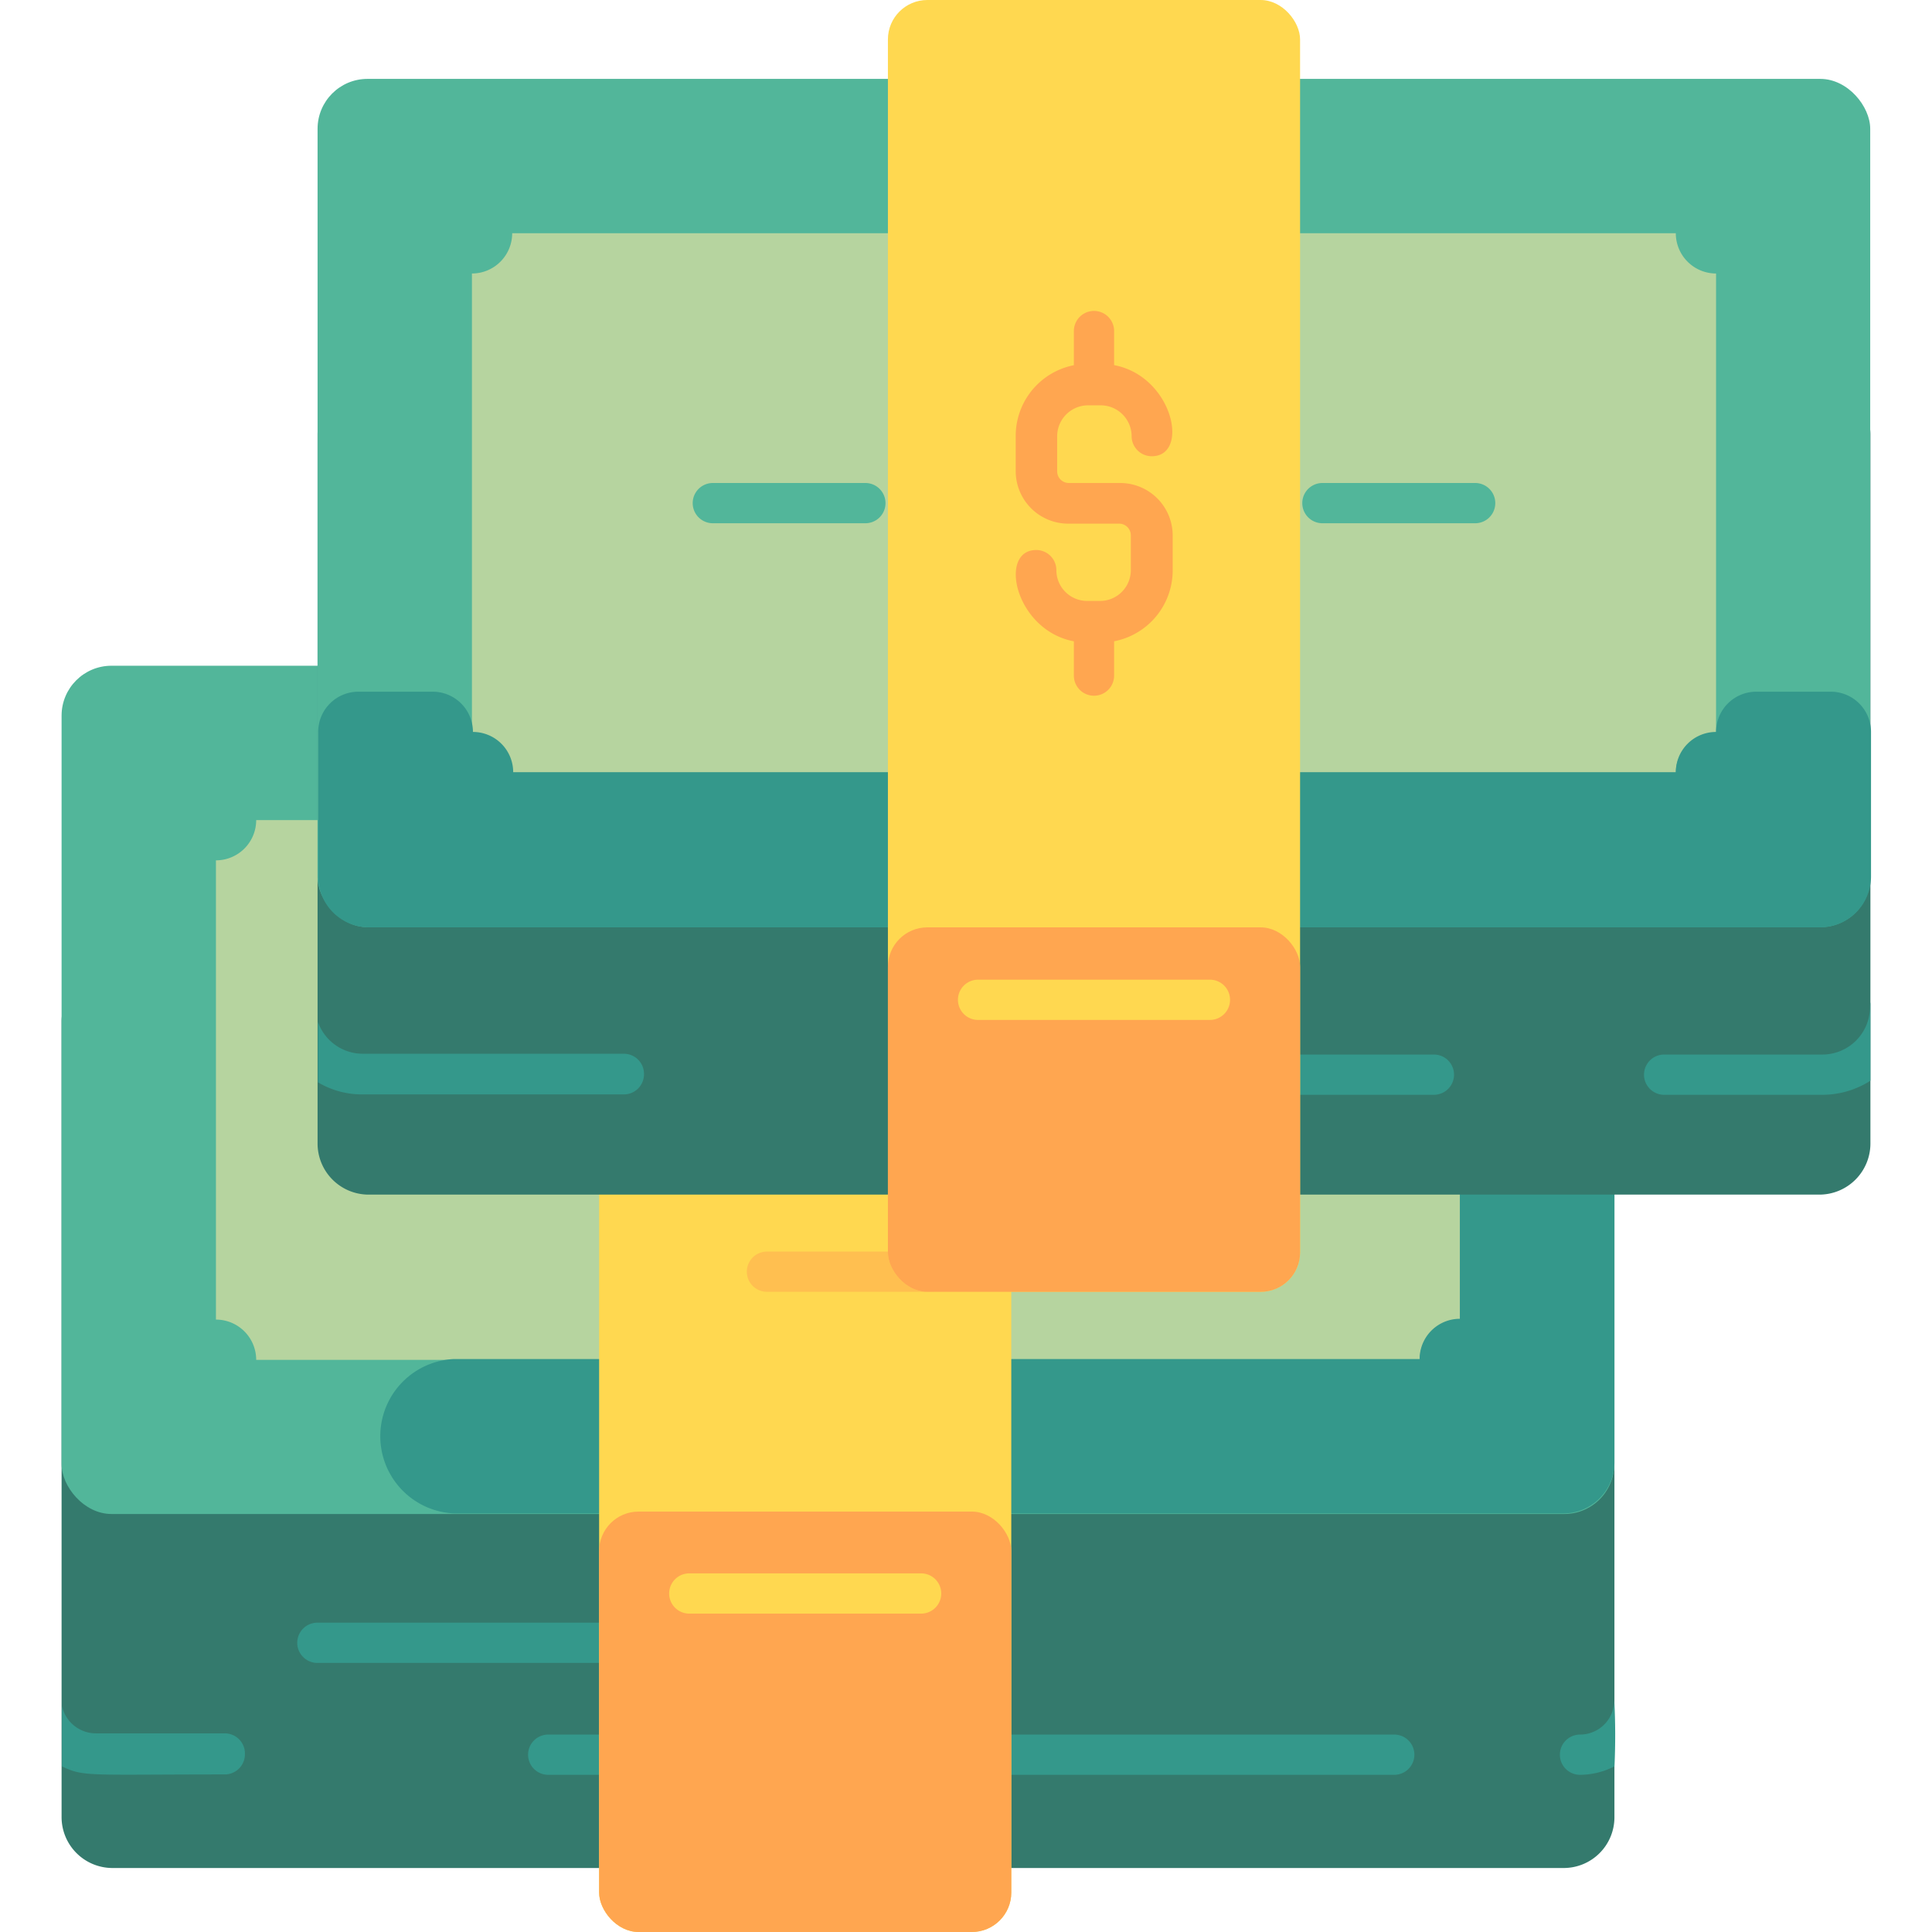 <svg xmlns="http://www.w3.org/2000/svg" viewBox="0 0 96 96"><defs><style>.cls-1{fill:#347a6d;}.cls-2{fill:#34988b;}.cls-3{fill:#52b69a;}.cls-4{fill:#b6d49f;}.cls-5{fill:#ffd850;}.cls-6{fill:#ffa650;}.cls-7{fill:#ffbf50;}</style></defs><title>Money Stack</title><g id="Money_Stack" data-name="Money Stack"><path class="cls-1" d="M80.22,50.75V90.3a2.52,2.52,0,0,1-2.53,2.52H5.59A2.53,2.53,0,0,1,3.06,90.3V50.75a2.54,2.54,0,0,1,2.53-2.54h72.1A2.54,2.54,0,0,1,80.22,50.75Z"></path><path class="cls-2" d="M69.28,88.19h-19a1,1,0,0,1,0-2h19a1,1,0,0,1,0,2Z"></path><path class="cls-2" d="M29.77,88.19H27.24a1,1,0,0,1,0-2h2.53a1,1,0,0,1,0,2Z"></path><path class="cls-2" d="M80.22,87.77a3.79,3.79,0,0,1-1.71.42,1,1,0,1,1,0-2,1.7,1.7,0,0,0,1.7-1.71A31.41,31.41,0,0,1,80.22,87.77Z"></path><path class="cls-2" d="M12.17,87.17a1,1,0,0,1-1,1c-6.77,0-7,.13-8.09-.4v-3a1.73,1.73,0,0,0,1.69,1.36h6.4A1,1,0,0,1,12.17,87.17Z"></path><path class="cls-2" d="M29.77,82.63h-14a1,1,0,0,1,0-2h14a1,1,0,0,1,0,2Z"></path><rect class="cls-3" x="3.06" y="33.08" width="77.15" height="42.15" rx="2.48"></rect><path class="cls-4" d="M10.73,65.57V42.75a2,2,0,0,0,2-2H70.55a2,2,0,0,0,2,2V65.57a2,2,0,0,0-2,2H12.73A2,2,0,0,0,10.73,65.57Z"></path><path class="cls-2" d="M72.54,57.7v7.83a2,2,0,0,0-2,2h-48a3.84,3.84,0,0,0,0,7.67H77.69a2.54,2.54,0,0,0,2.53-2.54v-15Z"></path><rect class="cls-5" x="29.77" y="30" width="20.48" height="66" rx="1.96"></rect><rect class="cls-6" x="29.77" y="75.11" width="20.48" height="20.89" rx="1.96"></rect><path class="cls-5" d="M45.77,80.18H34.25a1,1,0,1,1,0-2H45.77a1,1,0,1,1,0,2Z"></path><path class="cls-7" d="M46.29,64.19H38.11a1,1,0,0,1,0-2h8.18a1,1,0,0,1,0,2Z"></path><path class="cls-1" d="M92.94,21.59V56.82a2.54,2.54,0,0,1-2.53,2.54H18.31a2.54,2.54,0,0,1-2.53-2.54V21.59a2.53,2.53,0,0,1,2.53-2.53h72.1A2.53,2.53,0,0,1,92.94,21.59Z"></path><path class="cls-2" d="M92.94,49.8v3.9a4.43,4.43,0,0,1-2.38.7H82.69a1,1,0,0,1,0-2h7.87A2.37,2.37,0,0,0,92.92,50,1.23,1.23,0,0,1,92.94,49.8Z"></path><path class="cls-2" d="M71.25,54.4H64.61a1,1,0,1,1,0-2h6.64a1,1,0,1,1,0,2Z"></path><path class="cls-2" d="M32,53.38a1,1,0,0,1-1,1H18a4.25,4.25,0,0,1-2.2-.6v-3A2.36,2.36,0,0,0,18,52.36H31A1,1,0,0,1,32,53.38Z"></path><rect class="cls-3" x="15.78" y="3.92" width="77.15" height="42.15" rx="2.48"></rect><path class="cls-4" d="M23.45,36.41V13.59a2,2,0,0,0,2-2H83.27a2,2,0,0,0,2,2V36.41a2,2,0,0,0-2,2H25.45A2,2,0,0,0,23.45,36.41Z"></path><path class="cls-2" d="M85.27,36.37a2,2,0,0,0-2,2H25.5a2,2,0,0,0-2-2,2,2,0,0,0-2-2H17.81a2,2,0,0,0-2,2v7.18a2.53,2.53,0,0,0,2.53,2.53h72.1a2.53,2.53,0,0,0,2.53-2.53V36.37a2,2,0,0,0-2-2H87.29A2,2,0,0,0,85.27,36.37Z"></path><rect class="cls-5" x="44.12" width="20.48" height="64.19" rx="1.96"></rect><rect class="cls-6" x="44.12" y="46.08" width="20.48" height="18.11" rx="1.96"></rect><path class="cls-3" d="M73.3,26H65.71a1,1,0,1,1,0-2H73.3a1,1,0,0,1,0,2Z"></path><path class="cls-3" d="M43,26H35.42a1,1,0,0,1,0-2H43a1,1,0,1,1,0,2Z"></path><path class="cls-5" d="M60.12,50.68H48.6a1,1,0,0,1,0-2H60.12a1,1,0,1,1,0,2Z"></path><path class="cls-6" d="M54.36,20.12a1,1,0,0,1-1-1V16.45a1,1,0,0,1,2,0V19.1A1,1,0,0,1,54.36,20.12Z"></path><path class="cls-6" d="M54.36,34.57a1,1,0,0,1-1-1V30.9a1,1,0,0,1,2,0v2.65A1,1,0,0,1,54.36,34.57Z"></path><path class="cls-6" d="M54.67,31.93h-.62c-3.48,0-4.6-4.6-2.56-4.6a1,1,0,0,1,1,1,1.53,1.53,0,0,0,1.54,1.53h.62a1.53,1.53,0,0,0,1.54-1.53V26.59a.58.58,0,0,0-.57-.57H53.08a2.61,2.61,0,0,1-2.61-2.61V21.65a3.58,3.58,0,0,1,3.58-3.57h.62c3.48,0,4.61,4.59,2.56,4.59a1,1,0,0,1-1-1,1.54,1.54,0,0,0-1.54-1.53h-.62a1.54,1.54,0,0,0-1.54,1.53v1.76a.58.58,0,0,0,.57.57h2.56a2.61,2.61,0,0,1,2.61,2.61v1.76A3.59,3.59,0,0,1,54.67,31.93Z"></path></g></svg>